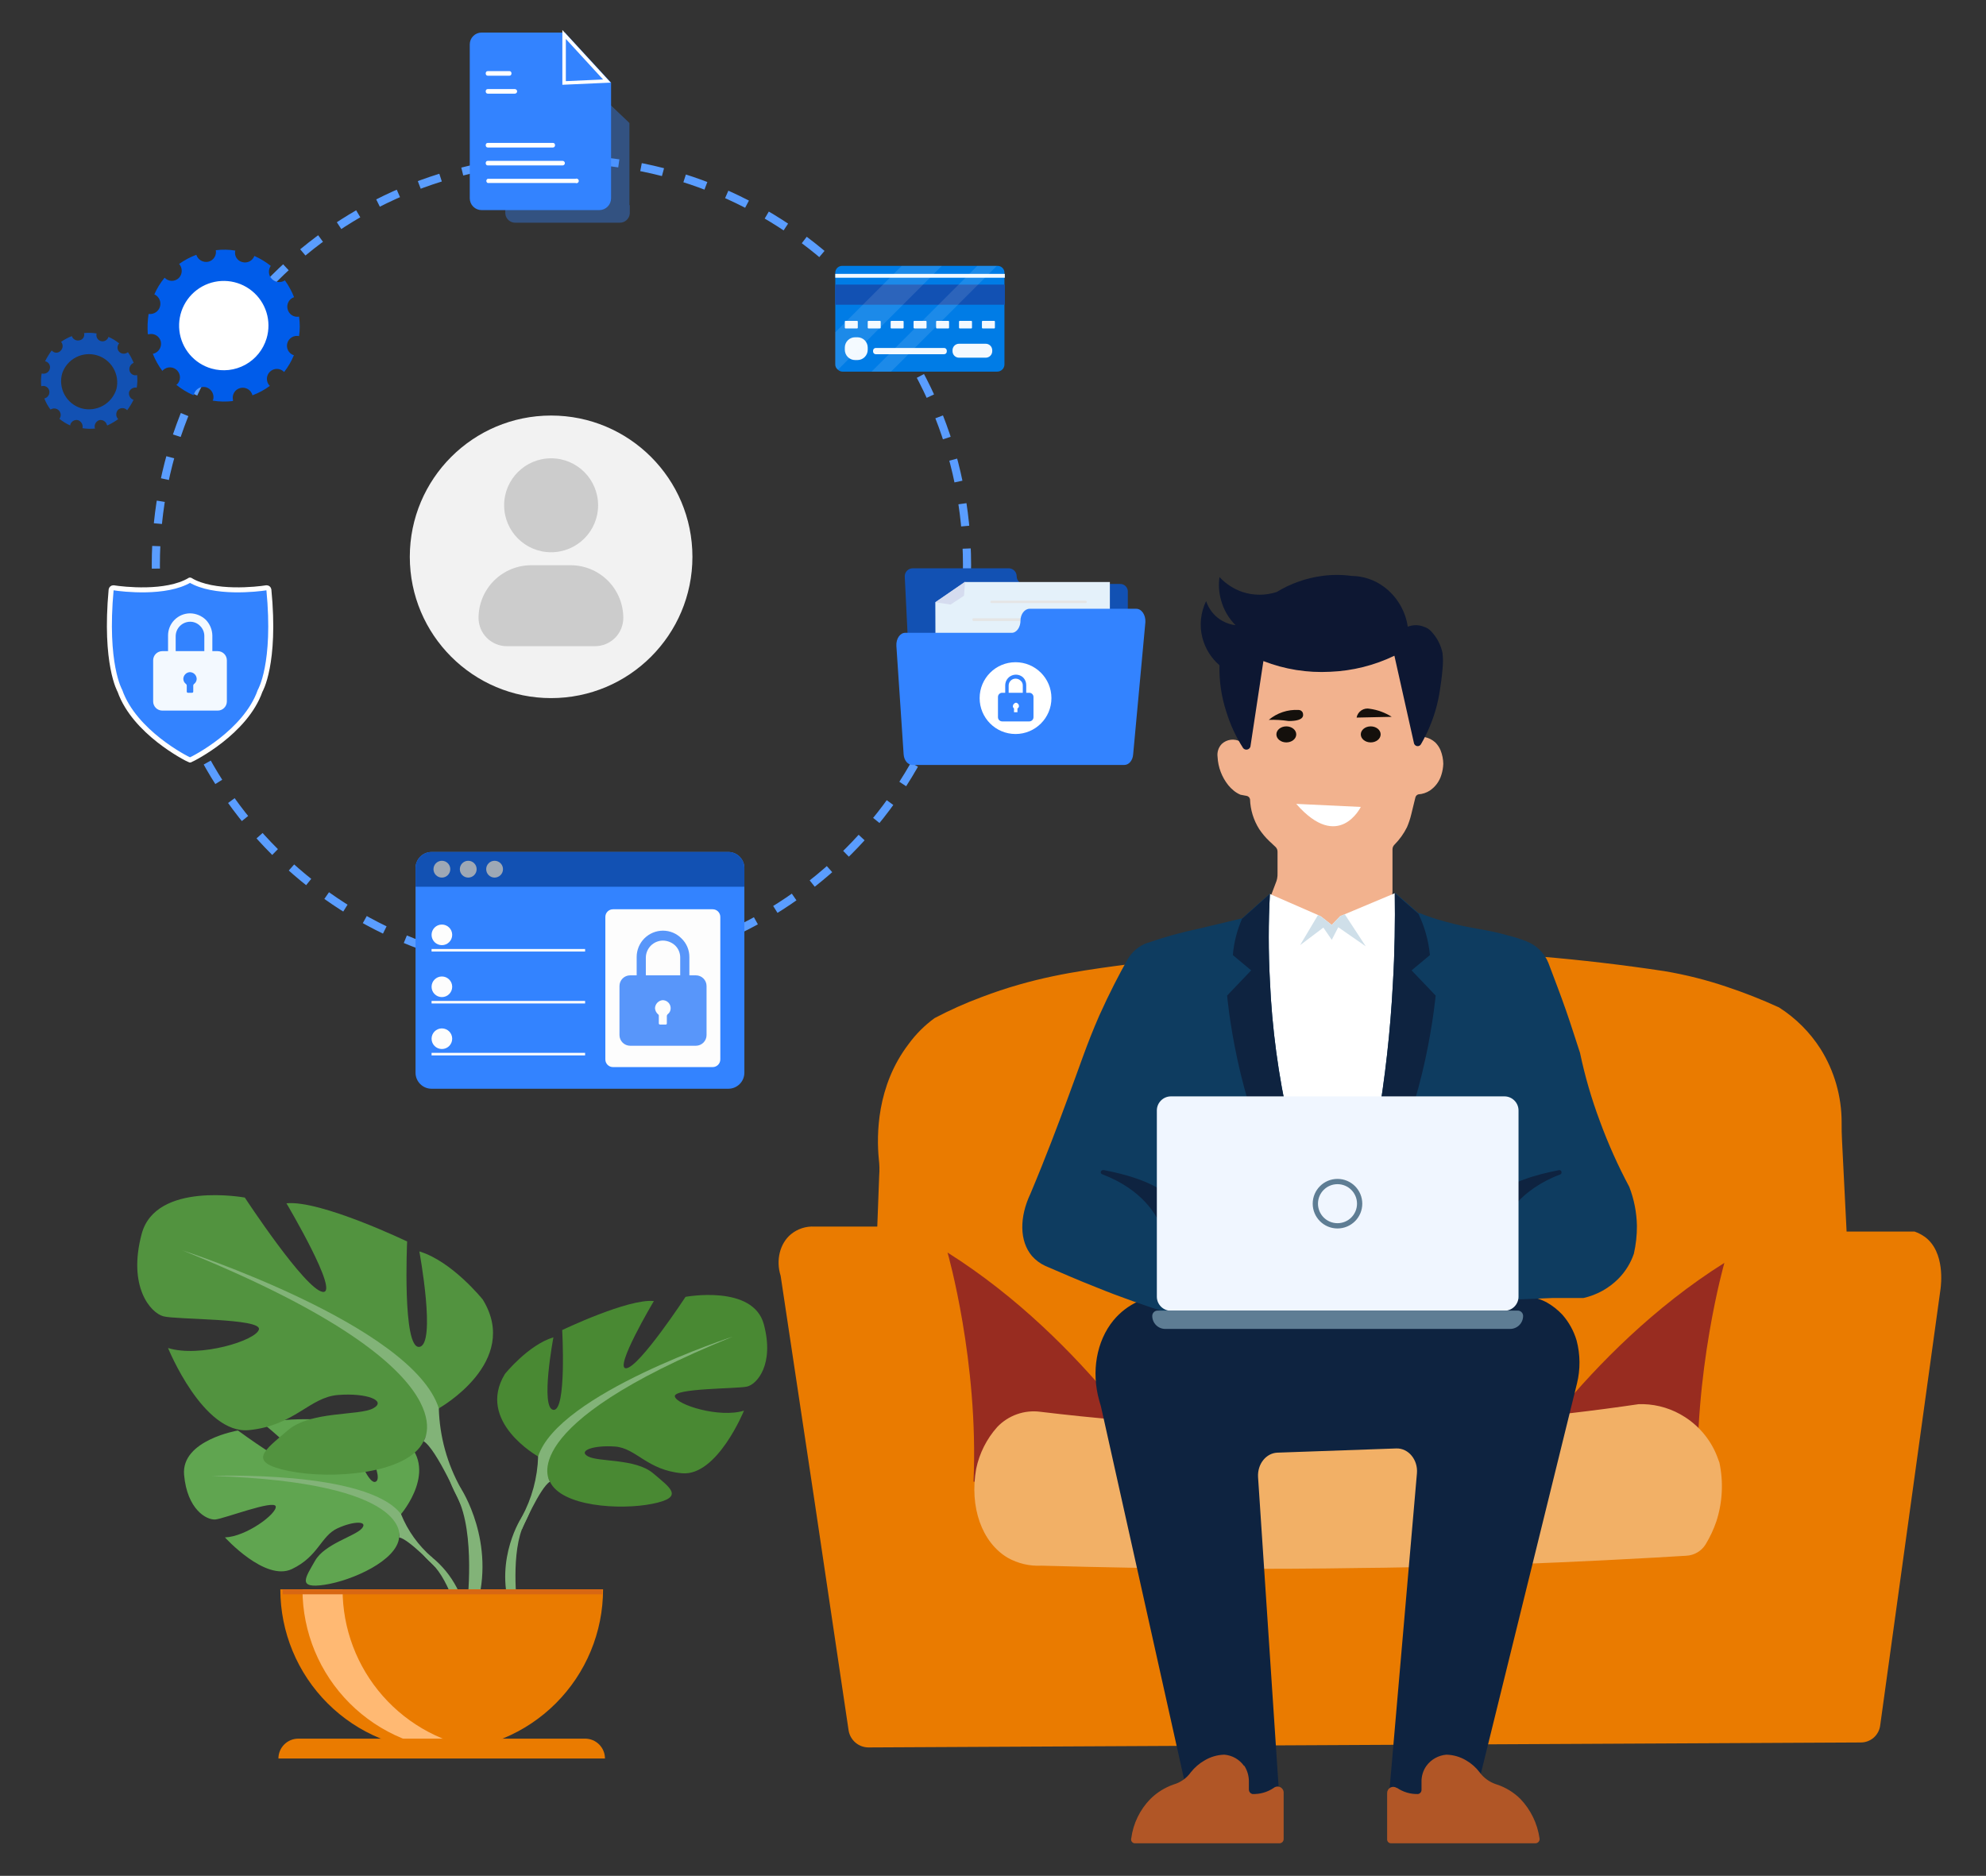 <svg width="416" height="393" viewBox="0 0 416 393" fill="none" xmlns="http://www.w3.org/2000/svg">
<rect x="0" y="0" width="416" height="393" fill="#333333" stroke="none"/>
<g clip-path="url(#clip0_40002032_42660)">
<path d="M84 317.22C84 317.22 92.24 307.62 84.48 301.54C84.48 301.54 78.88 298.1 74.24 298.42C74.24 298.42 80.8 309.3 78.72 310.42C76.64 311.54 72.32 297.7 72.32 297.7C72.32 297.7 59.52 296.5 55.36 298.42C55.36 298.42 66.32 307.46 64 307.94C61.68 308.42 49.84 299.7 49.84 299.7C49.84 299.7 37.92 301.7 38.56 308.98C39.2 316.26 43.28 318.5 45.12 318.34C46.96 318.18 57.52 314.1 57.76 315.62C58 317.14 51.6 321.94 47.12 322.1C47.12 322.1 55.52 331.38 61.12 328.74C66.72 326.1 67.2 321.78 70.72 320.18C74.24 318.58 77.2 318.66 75.76 320.26C74.32 321.86 68 323.46 66 326.98C64 330.5 62.16 332.9 68 332.02C73.84 331.14 83.2 326.9 83.6 322.1L84 317.22Z" fill="#60A550"/>
<path d="M44.4 309.22C44.4 309.22 76.88 307.94 84 317.22C85.409 320.707 87.63 323.806 90.48 326.26L91.2 328.34C91.2 328.34 85.6 322.42 83.6 322.1C83.6 322.1 86.72 310.58 44.4 309.22Z" fill="#82B378"/>
<path d="M90.48 326.259C92.636 328.008 94.409 330.182 95.689 332.646C96.969 335.109 97.728 337.81 97.92 340.579L96.64 340.739C96.64 340.739 94.4 331.219 90.4 327.539C86.4 323.859 90.48 326.259 90.48 326.259Z" fill="#82B378"/>
<path d="M112.72 305.14C112.72 305.14 99.68 297.86 105.76 287.86C105.76 287.86 110.64 281.78 115.92 280.18C115.92 280.18 113.12 295.06 115.92 295.38C118.72 295.7 117.76 278.66 117.76 278.66C117.76 278.66 131.6 272.02 136.96 272.58C136.96 272.58 128.4 286.98 131.2 286.66C134 286.34 143.6 271.7 143.6 271.7C143.6 271.7 157.76 269.06 160 277.46C162.24 285.86 158.56 290.02 156.48 290.5C154.4 290.98 140.96 290.82 141.36 292.58C141.76 294.34 150.72 297.14 155.84 295.54C155.84 295.54 150.24 309.3 142.88 308.66C135.52 308.02 133.28 303.38 128.8 303.06C124.32 302.74 120.96 303.94 123.2 305.14C125.44 306.34 133.12 305.54 136.8 308.66C140.48 311.78 143.44 313.7 136.64 315.06C129.84 316.42 117.6 315.62 115.2 310.42L112.72 305.14Z" fill="#498933"/>
<path d="M153.52 280.02C153.52 280.02 116.96 291.94 112.72 305.14C112.59 309.591 111.411 313.949 109.28 317.86V320.5C109.28 320.5 113.12 311.62 115.2 310.42C115.2 310.42 106.96 298.9 153.52 280.02Z" fill="#82B378"/>
<path d="M109.28 317.861C109.28 317.861 103.6 326.421 106.8 336.901L108.32 336.501C108.32 336.501 106.88 324.981 109.84 319.221C112.8 313.461 109.28 317.861 109.28 317.861Z" fill="#82B378"/>
<path d="M91.92 295.06C91.92 295.06 109.2 285.38 101.12 272.26C101.12 272.26 94.72 264.26 87.84 262.18C87.84 262.18 91.44 281.7 87.84 282.18C84.24 282.66 85.28 260.1 85.28 260.1C85.28 260.1 67.12 251.38 60 252.1C60 252.1 71.28 271.14 67.6 270.66C63.92 270.18 51.28 250.9 51.28 250.9C51.28 250.9 32.64 247.46 29.68 258.5C26.72 269.54 31.52 275.06 34.24 275.78C36.96 276.5 54.72 276.18 54.24 278.5C53.76 280.82 41.84 284.5 35.2 282.42C35.2 282.42 42.56 300.58 52.16 299.62C61.76 298.66 64.8 292.74 70.8 292.26C76.8 291.78 81.12 293.46 78.16 295.06C75.2 296.66 65.04 295.54 60.24 299.7C55.44 303.86 51.52 306.34 60.48 308.18C69.44 310.02 85.52 308.82 88.72 301.94L91.92 295.06Z" fill="#52933F"/>
<path d="M38.16 261.941C38.16 261.941 86.4 277.621 91.92 295.061C92.08 300.955 93.673 306.721 96.56 311.861V315.301C96.56 315.301 91.44 303.541 88.72 301.941C88.72 301.941 99.52 286.741 38.16 261.941Z" fill="#82B378"/>
<path d="M96.56 311.86C96.56 311.86 104 323.14 99.76 336.9L97.84 336.34C97.84 336.34 99.68 321.22 95.76 313.62C91.84 306.02 96.56 311.86 96.56 311.86Z" fill="#82B378"/>
<path d="M92.48 366.74C83.526 366.74 74.939 363.184 68.608 356.852C62.277 350.521 58.72 341.934 58.72 332.98H126.32C126.32 337.421 125.444 341.817 123.743 345.918C122.041 350.02 119.547 353.745 116.404 356.881C113.26 360.017 109.529 362.502 105.424 364.194C101.319 365.886 96.92 366.751 92.48 366.74Z" fill="#EA7B00"/>
<path d="M101.28 366.5C99.9 366.662 98.51 366.742 97.12 366.74C88.167 366.74 79.58 363.184 73.248 356.852C66.917 350.521 63.36 341.934 63.36 332.98H71.76C71.754 341.205 74.749 349.148 80.185 355.32C85.62 361.492 93.121 365.468 101.28 366.5Z" fill="#FFB973"/>
<path d="M58.32 368.42H126.72C126.72 367.316 126.282 366.258 125.501 365.478C124.721 364.698 123.663 364.26 122.56 364.26H62.48C61.377 364.26 60.318 364.698 59.538 365.478C58.758 366.258 58.32 367.316 58.32 368.42Z" fill="#EA7B00"/>
<path d="M59.2 334.02H126.16V332.988H59.2V334.02Z" fill="#D86713"/>
<path d="M259.84 155.38C259.22 155.036 258.506 154.897 257.802 154.984C257.098 155.07 256.439 155.377 255.92 155.86C255.578 156.218 255.32 156.648 255.168 157.119C255.016 157.59 254.972 158.09 255.04 158.58C255.148 160.74 255.932 162.81 257.28 164.5C257.612 164.912 257.988 165.288 258.4 165.62C258.833 165.985 259.318 166.281 259.84 166.5L261.12 166.74C261.3 166.771 261.466 166.857 261.595 166.986C261.724 167.115 261.809 167.28 261.84 167.46C261.915 169.674 262.578 171.828 263.76 173.7C264.382 174.632 265.106 175.491 265.92 176.26L267.2 177.46C267.336 177.596 267.442 177.758 267.511 177.937C267.58 178.117 267.611 178.309 267.6 178.5V182.98C267.629 183.695 267.492 184.407 267.2 185.06L265.44 189.7L274.88 209.78L289.44 193.54L291.44 188.02C291.605 187.614 291.686 187.179 291.68 186.74V177.94C291.681 177.58 291.825 177.235 292.08 176.98C293.153 175.904 294.044 174.661 294.72 173.3C295.085 172.446 295.379 171.563 295.6 170.66C295.92 169.46 296.16 168.26 296.48 167.06C296.519 166.906 296.599 166.764 296.711 166.652C296.824 166.539 296.965 166.459 297.12 166.42C297.976 166.366 298.803 166.09 299.52 165.62C300.673 164.835 301.52 163.677 301.92 162.34C302.159 161.589 302.293 160.808 302.32 160.02C302.305 159.061 302.115 158.112 301.76 157.22C301.504 156.59 301.123 156.019 300.64 155.54C300.008 154.972 299.234 154.585 298.4 154.42C298 152.18 297.68 149.94 297.28 147.7L295.6 135.94L289.44 134.82L276 135.38L262.64 135.94L259.84 138.74C260.08 140.82 260.32 143.06 260.4 145.46C260.479 148.777 260.291 152.094 259.84 155.38Z" fill="#F2B28E"/>
<path d="M261.92 156.421C261.876 156.574 261.79 156.713 261.673 156.821C261.557 156.93 261.412 157.005 261.256 157.037C261.1 157.07 260.938 157.06 260.787 157.008C260.636 156.956 260.502 156.864 260.4 156.741C258.886 154.38 257.702 151.823 256.88 149.141C255.844 145.995 255.357 142.693 255.44 139.381C253.671 137.849 252.414 135.81 251.84 133.541C251.207 130.992 251.491 128.302 252.64 125.941C253.045 127.127 253.731 128.198 254.64 129.061C255.79 130.123 257.246 130.795 258.8 130.981C257.34 129.519 256.292 127.698 255.76 125.701C255.319 124.141 255.21 122.506 255.44 120.901C256.763 122.316 258.41 123.387 260.24 124.021C262.578 124.79 265.102 124.79 267.44 124.021C270.344 122.25 273.587 121.105 276.96 120.661C279.004 120.379 281.076 120.379 283.12 120.661C285.54 120.684 287.891 121.467 289.84 122.901C291.194 123.899 292.336 125.155 293.201 126.597C294.066 128.038 294.637 129.637 294.88 131.301C295.959 130.874 297.161 130.874 298.24 131.301C298.899 131.498 299.485 131.888 299.92 132.421C301.05 133.659 301.824 135.179 302.16 136.821C302.282 137.938 302.282 139.065 302.16 140.181C302 142.101 301.76 143.621 301.6 144.661C301.198 147.361 300.445 149.997 299.36 152.501C298.865 153.652 298.304 154.774 297.68 155.861C297.607 156.019 297.484 156.149 297.331 156.231C297.177 156.313 297.001 156.342 296.829 156.315C296.658 156.288 296.499 156.205 296.379 156.08C296.258 155.955 296.181 155.794 296.16 155.621L292.08 137.381C287.877 139.41 283.303 140.553 278.64 140.741C273.867 141.001 269.094 140.238 264.64 138.501C263.76 144.501 262.8 150.421 261.92 156.421Z" fill="#0D1732"/>
<path d="M284.16 150.34C284.217 150.032 284.336 149.739 284.509 149.478C284.682 149.218 284.906 148.994 285.167 148.823C285.429 148.651 285.723 148.533 286.031 148.478C286.339 148.423 286.655 148.43 286.96 148.5C288.583 148.727 290.138 149.3 291.52 150.18L284.16 150.34Z" fill="#14100C"/>
<path d="M265.76 150.82C267.501 149.36 269.732 148.617 272 148.74C272.185 148.738 272.367 148.79 272.523 148.89C272.679 148.989 272.803 149.131 272.88 149.3C273.12 150.02 273.04 151.06 269.92 151.06C268.544 150.85 267.151 150.77 265.76 150.82Z" fill="#14100C"/>
<path d="M269.44 155.54C270.589 155.54 271.52 154.788 271.52 153.86C271.52 152.932 270.589 152.18 269.44 152.18C268.292 152.18 267.36 152.932 267.36 153.86C267.36 154.788 268.292 155.54 269.44 155.54Z" fill="#14100C"/>
<path d="M287.12 155.54C288.269 155.54 289.2 154.788 289.2 153.86C289.2 152.932 288.269 152.18 287.12 152.18C285.971 152.18 285.04 152.932 285.04 153.86C285.04 154.788 285.971 155.54 287.12 155.54Z" fill="#14100C"/>
<path d="M271.52 168.42L285.04 169.06C285.04 169.06 280.4 178.58 271.52 168.42Z" fill="white"/>
<path d="M184.16 246.341C184.253 245.168 184.226 243.988 184.08 242.821C183.6 237.861 183.6 227.541 190.32 218.741C191.841 216.657 193.676 214.822 195.76 213.301C198.943 211.625 202.229 210.156 205.6 208.901C216.32 204.821 225.2 203.541 233.92 202.341C240.262 201.485 246.644 200.951 253.04 200.741C267.373 199.411 281.767 198.85 296.16 199.061C313.731 199.363 331.263 200.833 348.64 203.461C353.067 204.203 357.428 205.3 361.68 206.741C365.409 207.981 369.068 209.423 372.64 211.061C376.149 213.296 379.125 216.272 381.36 219.781C384.238 224.387 385.763 229.709 385.76 235.141C385.76 236.421 385.76 237.621 385.84 238.901L386.8 258.021H401.04C401.807 258.295 402.534 258.672 403.2 259.141C407.52 262.341 406.56 269.301 406.48 270.021L393.84 361.461C393.722 362.458 393.24 363.376 392.488 364.04C391.735 364.704 390.764 365.068 389.76 365.061L181.92 366.101C180.923 366.096 179.96 365.741 179.2 365.098C178.439 364.454 177.929 363.563 177.76 362.581C173.067 330.794 168.32 299.034 163.52 267.301C162.48 264.021 163.36 260.501 165.68 258.581C167.072 257.44 168.844 256.868 170.64 256.981H183.76L184.16 246.341Z" fill="#EA7B00"/>
<path d="M198.48 262.42C198.48 262.42 205.04 285.3 203.92 310.42H245.44C245.44 310.42 227.92 280.98 198.48 262.42Z" fill="#982C20"/>
<path d="M361.2 264.58C361.2 264.58 354.64 287.54 355.68 312.66H314.24C314.24 312.66 331.68 283.14 361.2 264.58Z" fill="#982C20"/>
<path d="M204.48 307.7C205.16 304.459 206.677 301.452 208.88 298.98C210.028 297.771 211.445 296.851 213.016 296.294C214.587 295.738 216.268 295.562 217.92 295.78C240.638 298.524 263.524 299.62 286.4 299.06C305.442 298.593 324.437 296.964 343.28 294.18H344.24C347.342 294.268 350.359 295.209 352.96 296.9C356.213 298.993 358.665 302.121 359.92 305.78L360.16 306.42C361.028 310.512 360.807 314.76 359.52 318.74C358.949 320.416 358.198 322.025 357.28 323.54C356.849 324.243 356.251 324.83 355.54 325.248C354.828 325.667 354.025 325.904 353.2 325.94L346.4 326.34C318.08 327.94 295.76 328.42 285.28 328.5C265.92 328.82 243.36 328.74 218.16 328.02C215.675 328.151 213.205 327.568 211.04 326.34C205.68 323.14 203.04 315.78 204.48 307.7Z" fill="#F2B066"/>
<path d="M267.84 374.581L259.52 380.341L248.16 373.381L230.88 295.861C230.714 295.023 230.5 294.195 230.24 293.381C228.56 287.381 229.68 280.981 233.2 276.661C234.604 274.947 236.383 273.579 238.4 272.661C240.286 271.821 242.336 271.411 244.4 271.461H318.08C320.109 271.427 322.115 271.894 323.92 272.821C325.17 273.522 326.303 274.412 327.28 275.461C328.641 277.013 329.651 278.842 330.24 280.821C331.025 283.78 331.052 286.889 330.32 289.861C322.746 320.581 315.173 351.328 307.6 382.101L291.04 375.141L296.8 308.661C297.04 305.861 295.04 303.381 292.48 303.461L267.6 304.341C265.2 304.421 263.36 306.741 263.52 309.461L267.84 374.581Z" fill="#0E2340"/>
<path d="M261.6 373.381V374.981C261.611 375.185 261.686 375.381 261.816 375.539C261.945 375.697 262.122 375.81 262.32 375.861C263.912 375.925 265.482 375.476 266.8 374.581C266.996 374.422 267.235 374.325 267.486 374.301C267.738 374.277 267.991 374.329 268.213 374.448C268.435 374.568 268.617 374.751 268.736 374.974C268.855 375.197 268.905 375.45 268.88 375.701V385.301C268.881 385.521 268.799 385.734 268.651 385.897C268.503 386.06 268.299 386.161 268.08 386.181H237.68C237.558 386.175 237.439 386.14 237.333 386.081C237.226 386.021 237.135 385.938 237.065 385.838C236.996 385.737 236.95 385.622 236.932 385.502C236.914 385.381 236.923 385.258 236.96 385.141C237.367 382.034 238.77 379.143 240.96 376.901C242.339 375.535 244.006 374.496 245.84 373.861C247.294 373.438 248.563 372.536 249.44 371.301C250.231 370.297 251.209 369.454 252.32 368.821C253.556 368.081 254.96 367.668 256.4 367.621H256.48C257.287 367.69 258.07 367.932 258.775 368.333C259.479 368.734 260.088 369.282 260.56 369.941H260.64C261.297 370.966 261.632 372.164 261.6 373.381Z" fill="#B15626"/>
<path d="M297.76 373.381V374.981C297.764 375.189 297.693 375.392 297.561 375.553C297.43 375.714 297.245 375.823 297.04 375.861C295.475 375.914 293.933 375.465 292.64 374.581H292.56C292.363 374.447 292.133 374.37 291.895 374.36C291.657 374.349 291.421 374.405 291.213 374.522C291.005 374.638 290.834 374.81 290.719 375.018C290.603 375.227 290.548 375.463 290.56 375.701V385.301C290.549 385.413 290.561 385.525 290.596 385.632C290.632 385.738 290.689 385.836 290.764 385.919C290.84 386.002 290.932 386.068 291.034 386.114C291.137 386.159 291.248 386.182 291.36 386.181H321.68C321.804 386.172 321.924 386.137 322.033 386.078C322.142 386.019 322.237 385.938 322.313 385.84C322.388 385.742 322.442 385.629 322.471 385.508C322.5 385.388 322.503 385.263 322.48 385.141C322.036 382.045 320.638 379.165 318.48 376.901C317.088 375.514 315.389 374.472 313.52 373.861C312.077 373.416 310.814 372.519 309.92 371.301C309.16 370.297 308.208 369.454 307.12 368.821C305.884 368.081 304.48 367.668 303.04 367.621H302.96C302.141 367.689 301.347 367.931 300.629 368.331C299.912 368.731 299.288 369.28 298.8 369.941C298.085 370.942 297.719 372.151 297.76 373.381Z" fill="#B15626"/>
<path d="M305.12 240.901C305.12 240.901 289.92 253.221 288.48 253.621C287.04 254.021 259.28 253.701 258.24 249.621C257.2 245.541 253.2 217.061 253.2 217.061L258.48 198.021L266 187.301L276.08 191.701L276.72 192.021L278.96 193.781L280.72 191.941L281.68 191.541L292.16 187.141L300.64 201.141L305.12 240.901Z" fill="white"/>
<path d="M342.24 262.66C341.576 264.612 340.483 266.389 339.04 267.86C337.03 269.9 334.475 271.317 331.68 271.94H325.28L244.8 275.14C239.84 273.54 234.72 271.78 229.44 269.62C225.76 268.18 222.32 266.66 218.96 265.22C217.892 264.731 216.938 264.022 216.16 263.14C213.52 260.02 213.52 254.98 215.84 250.1C219.2 242.1 221.68 235.46 223.36 230.9C226.32 222.98 227.52 219.06 230.24 212.82C232.4 208.02 234.48 204.02 236.16 201.06C237.076 199.423 238.554 198.172 240.32 197.54H240.4C243.877 196.319 247.432 195.33 251.04 194.58L260.08 192.42H260.16L266 187.22C265.68 193.27 265.68 199.331 266 205.38C266.435 215.401 267.774 225.361 270 235.14L278.24 235.3H279.52L288.48 235.46C290.149 225.72 291.244 215.89 291.76 206.02C292.16 199.38 292.24 192.98 292.16 186.98L297.12 191.3H297.36C299.081 191.997 300.845 192.585 302.64 193.06C308.32 194.66 311.04 194.58 316 196.02C317.28 196.332 318.536 196.733 319.76 197.22C320.785 197.618 321.718 198.22 322.502 198.99C323.286 199.761 323.905 200.683 324.32 201.7C325.52 204.9 326.8 208.18 328 211.62C329.2 215.06 330 217.7 330.96 220.58C331.982 225.452 333.373 230.239 335.12 234.9C336.85 239.625 338.908 244.223 341.28 248.66C342.286 251.266 342.827 254.028 342.88 256.82C342.89 258.785 342.675 260.745 342.24 262.66Z" fill="#0E3C60"/>
<path d="M300.72 208.581C300.72 208.581 298.64 231.541 289.68 246.261C280.72 260.981 279.68 238.021 279.68 238.021L279.52 235.461L288.48 235.621C290.149 225.88 291.244 216.05 291.76 206.181C292.16 199.541 292.24 193.141 292.16 187.141L297.12 191.461C298.422 194.177 299.235 197.102 299.52 200.101L295.68 203.301L300.72 208.581Z" fill="#0E2340"/>
<path d="M270 235.221L278.24 235.381L278.08 238.021C278.08 238.021 277.12 261.061 268.08 246.261C259.04 231.461 257.04 208.581 257.04 208.581L262.08 203.301L258.24 200.101C258.462 197.48 259.111 194.913 260.16 192.501L266 187.301C265.68 193.35 265.68 199.412 266 205.461C266.435 215.481 267.774 225.441 270 235.221Z" fill="#0E2340"/>
<path d="M286.08 198.261L280.32 194.261L278.96 196.901L277.2 194.341L272.32 198.021L276.08 191.701L276.72 192.021L278.96 193.781L280.72 191.941L281.68 191.541L286.08 198.261Z" fill="#CFDFE9"/>
<path d="M242.88 256.261C242.24 254.821 239.52 249.301 230.88 246.021C230.32 245.781 230.56 245.061 231.2 245.141C235.92 246.021 241.68 247.701 244.72 250.501C249.52 254.981 244.96 256.261 243.44 256.581C243.325 256.592 243.209 256.567 243.109 256.51C243.009 256.452 242.929 256.366 242.88 256.261Z" fill="#0E2340"/>
<path d="M314.96 256.261C315.52 254.821 318.24 249.301 326.88 246.021C326.965 245.965 327.029 245.884 327.065 245.789C327.101 245.695 327.105 245.591 327.079 245.494C327.052 245.396 326.996 245.309 326.917 245.246C326.838 245.183 326.741 245.146 326.64 245.141C321.92 246.021 316.16 247.701 313.12 250.501C308.24 254.981 312.88 256.261 314.4 256.581C314.515 256.592 314.631 256.567 314.731 256.509C314.831 256.452 314.911 256.365 314.96 256.261Z" fill="#0E2340"/>
<path d="M315.12 229.699H245.28C243.645 229.699 242.32 231.024 242.32 232.659V271.659C242.32 273.294 243.645 274.619 245.28 274.619H315.12C316.755 274.619 318.08 273.294 318.08 271.659V232.659C318.08 231.024 316.755 229.699 315.12 229.699Z" fill="#F0F6FF"/>
<path d="M242.48 274.58H317.92C318.217 274.58 318.502 274.698 318.712 274.908C318.922 275.118 319.04 275.403 319.04 275.7C319.04 276.421 318.754 277.113 318.244 277.623C317.734 278.134 317.042 278.42 316.32 278.42H244.08C243.359 278.42 242.667 278.134 242.157 277.623C241.647 277.113 241.36 276.421 241.36 275.7C241.36 275.403 241.478 275.118 241.688 274.908C241.898 274.698 242.183 274.58 242.48 274.58Z" fill="#5E7D94"/>
<path d="M280.16 256.821C282.723 256.821 284.8 254.744 284.8 252.181C284.8 249.618 282.723 247.541 280.16 247.541C277.597 247.541 275.52 249.618 275.52 252.181C275.52 254.744 277.597 256.821 280.16 256.821Z" stroke="#5E7D94" stroke-width="1.104" stroke-miterlimit="10"/>
<path d="M117.6 203.299C164.522 203.299 202.56 165.261 202.56 118.339C202.56 71.417 164.522 33.379 117.6 33.379C70.678 33.379 32.64 71.417 32.64 118.339C32.64 165.261 70.678 203.299 117.6 203.299Z" stroke="#5A9DFF" stroke-width="1.704" stroke-miterlimit="10" stroke-dasharray="4.72 4.72"/>
<path d="M152.56 178.5H90.4C88.544 178.5 87.04 180.004 87.04 181.86V224.74C87.04 226.596 88.544 228.1 90.4 228.1H152.56C154.416 228.1 155.92 226.596 155.92 224.74V181.86C155.92 180.004 154.416 178.5 152.56 178.5Z" fill="#3383FF"/>
<path d="M155.92 181.86V185.78H87.04V181.86C87.04 180.969 87.394 180.114 88.024 179.484C88.654 178.854 89.509 178.5 90.4 178.5H152.56C153.451 178.5 154.306 178.854 154.936 179.484C155.566 180.114 155.92 180.969 155.92 181.86Z" fill="#1251B3"/>
<path d="M92.56 183.86C93.532 183.86 94.32 183.072 94.32 182.1C94.32 181.128 93.532 180.34 92.56 180.34C91.588 180.34 90.8 181.128 90.8 182.1C90.8 183.072 91.588 183.86 92.56 183.86Z" fill="#9EA8B5"/>
<path d="M98.08 183.86C99.052 183.86 99.84 183.072 99.84 182.1C99.84 181.128 99.052 180.34 98.08 180.34C97.108 180.34 96.32 181.128 96.32 182.1C96.32 183.072 97.108 183.86 98.08 183.86Z" fill="#9EA8B5"/>
<path d="M103.6 183.86C104.572 183.86 105.36 183.072 105.36 182.1C105.36 181.128 104.572 180.34 103.6 180.34C102.628 180.34 101.84 181.128 101.84 182.1C101.84 183.072 102.628 183.86 103.6 183.86Z" fill="#9EA8B5"/>
<path d="M149.28 190.5H128.4C127.517 190.5 126.8 191.216 126.8 192.1V221.964C126.8 222.848 127.517 223.564 128.4 223.564H149.28C150.164 223.564 150.88 222.848 150.88 221.964V192.1C150.88 191.216 150.164 190.5 149.28 190.5Z" fill="#FDFDFD"/>
<path d="M92.56 198.019C93.753 198.019 94.72 197.052 94.72 195.859C94.72 194.666 93.753 193.699 92.56 193.699C91.367 193.699 90.4 194.666 90.4 195.859C90.4 197.052 91.367 198.019 92.56 198.019Z" fill="#FDFDFD"/>
<path d="M122.56 198.82H90.4V199.356H122.56V198.82Z" fill="#FDFDFD"/>
<path d="M92.56 208.9C93.753 208.9 94.72 207.933 94.72 206.74C94.72 205.547 93.753 204.58 92.56 204.58C91.367 204.58 90.4 205.547 90.4 206.74C90.4 207.933 91.367 208.9 92.56 208.9Z" fill="#FDFDFD"/>
<path d="M122.56 209.699H90.4V210.235H122.56V209.699Z" fill="#FDFDFD"/>
<path d="M92.56 219.779C93.753 219.779 94.72 218.812 94.72 217.619C94.72 216.426 93.753 215.459 92.56 215.459C91.367 215.459 90.4 216.426 90.4 217.619C90.4 218.812 91.367 219.779 92.56 219.779Z" fill="#FDFDFD"/>
<path d="M122.56 220.58H90.4V221.116H122.56V220.58Z" fill="#FDFDFD"/>
<path d="M142.72 196.58C141.703 195.559 140.322 194.984 138.88 194.98C138.155 194.98 137.438 195.123 136.768 195.401C136.098 195.678 135.49 196.085 134.977 196.597C134.465 197.11 134.058 197.718 133.781 198.388C133.503 199.058 133.36 199.776 133.36 200.5V207.54C133.36 209.004 133.942 210.409 134.977 211.444C136.012 212.479 137.416 213.06 138.88 213.06C140.344 213.06 141.748 212.479 142.784 211.444C143.819 210.409 144.4 209.004 144.4 207.54V200.5C144.403 199.767 144.256 199.04 143.967 198.366C143.678 197.692 143.254 197.084 142.72 196.58ZM142.48 206.34C142.48 207.295 142.101 208.211 141.426 208.886C140.751 209.561 139.835 209.94 138.88 209.94C137.926 209.94 137.01 209.561 136.335 208.886C135.66 208.211 135.28 207.295 135.28 206.34V200.66C135.28 199.706 135.66 198.79 136.335 198.115C137.01 197.44 137.926 197.06 138.88 197.06C139.833 197.077 140.746 197.448 141.44 198.1C141.777 198.435 142.043 198.834 142.222 199.274C142.401 199.714 142.489 200.186 142.48 200.66V206.34Z" fill="#5896FA"/>
<path d="M145.76 204.34H132C130.763 204.34 129.76 205.343 129.76 206.58V216.852C129.76 218.089 130.763 219.092 132 219.092H145.76C146.997 219.092 148 218.089 148 216.852V206.58C148 205.343 146.997 204.34 145.76 204.34Z" fill="#5896FA"/>
<path d="M140.48 211.221C140.487 211.471 140.432 211.718 140.32 211.941C140.209 212.164 140.044 212.357 139.84 212.501C139.758 212.59 139.702 212.701 139.68 212.821V214.421C139.68 214.485 139.655 214.546 139.61 214.591C139.565 214.636 139.504 214.661 139.44 214.661H138.32C138.16 214.661 138 214.581 138 214.421V212.821C138.008 212.758 137.998 212.694 137.969 212.637C137.941 212.58 137.896 212.532 137.84 212.501C137.653 212.341 137.501 212.146 137.391 211.926C137.281 211.706 137.216 211.466 137.2 211.221C137.218 210.795 137.39 210.389 137.684 210.08C137.979 209.771 138.375 209.579 138.8 209.541C139.246 209.541 139.673 209.718 139.988 210.033C140.303 210.348 140.48 210.775 140.48 211.221Z" fill="#FDFDFD"/>
<path d="M189.52 120.899L190.4 138.819C190.48 139.699 192.56 140.259 193.44 140.259H233.2C234.08 140.259 236.16 139.619 236.24 138.819V124.099C236.264 123.869 236.237 123.636 236.162 123.417C236.087 123.199 235.966 122.999 235.806 122.831C235.646 122.664 235.452 122.533 235.237 122.448C235.022 122.363 234.791 122.326 234.56 122.339H214.64C214.424 122.349 214.207 122.316 214.003 122.241C213.8 122.165 213.614 122.049 213.457 121.899C213.3 121.75 213.175 121.569 213.089 121.37C213.004 121.17 212.96 120.956 212.96 120.739C212.96 120.293 212.783 119.866 212.468 119.551C212.153 119.236 211.726 119.059 211.28 119.059H191.2C190.966 119.058 190.733 119.106 190.518 119.2C190.303 119.294 190.11 119.432 189.952 119.606C189.794 119.779 189.674 119.984 189.599 120.206C189.525 120.429 189.498 120.665 189.52 120.899Z" fill="#1251B3"/>
<path d="M232.48 121.941V151.861H196L195.92 126.181L202.16 121.941H232.48Z" fill="#E4F1FA"/>
<path d="M201.92 124.819L199.12 126.659L195.92 126.179L202.16 121.859L201.92 124.819Z" fill="#D5DCEF"/>
<path d="M214.24 129.54H203.92C203.6 129.54 203.6 130.1 203.92 130.1H214.24C214.289 130.127 214.344 130.141 214.399 130.14C214.455 130.139 214.51 130.124 214.558 130.096C214.606 130.067 214.645 130.027 214.673 129.979C214.701 129.93 214.715 129.876 214.715 129.82C214.715 129.764 214.701 129.71 214.673 129.661C214.645 129.613 214.606 129.573 214.558 129.544C214.51 129.516 214.455 129.501 214.399 129.5C214.344 129.499 214.289 129.513 214.24 129.54Z" fill="#E5E5E5"/>
<path d="M239.92 130.341L237.36 158.021C237.28 159.301 236.48 160.261 235.52 160.261H191.12C190.16 160.261 189.36 159.301 189.28 158.021L187.76 135.301C187.68 133.781 188.56 132.581 189.6 132.581H211.92C212.96 132.581 213.76 131.381 213.76 130.021C213.76 128.661 214.64 127.541 215.68 127.541H238C239.12 127.541 240 128.821 239.92 130.341Z" fill="#3383FF"/>
<path d="M212.72 153.78C216.873 153.78 220.24 150.413 220.24 146.26C220.24 142.107 216.873 138.74 212.72 138.74C208.567 138.74 205.2 142.107 205.2 146.26C205.2 150.413 208.567 153.78 212.72 153.78Z" fill="white"/>
<path d="M227.36 125.859H207.68C207.616 125.859 207.555 125.885 207.51 125.93C207.465 125.975 207.44 126.036 207.44 126.099C207.44 126.163 207.465 126.224 207.51 126.269C207.555 126.314 207.616 126.339 207.68 126.339H227.36C227.76 126.339 227.76 125.859 227.36 125.859Z" fill="#E5E5E5"/>
<path d="M214.32 141.941C214.003 141.648 213.608 141.453 213.183 141.379C212.757 141.305 212.32 141.356 211.922 141.525C211.525 141.694 211.185 141.974 210.944 142.332C210.702 142.689 210.569 143.109 210.56 143.541V146.421C210.498 146.745 210.508 147.078 210.59 147.398C210.672 147.718 210.823 148.015 211.034 148.269C211.244 148.524 211.507 148.728 211.806 148.869C212.104 149.009 212.43 149.082 212.76 149.082C213.09 149.082 213.416 149.009 213.714 148.869C214.013 148.728 214.276 148.524 214.487 148.269C214.697 148.015 214.848 147.718 214.93 147.398C215.012 147.078 215.022 146.745 214.96 146.421V143.541C214.964 143.245 214.91 142.951 214.8 142.677C214.69 142.402 214.527 142.152 214.32 141.941ZM214.24 145.941C214.219 146.33 214.05 146.696 213.767 146.964C213.485 147.232 213.11 147.381 212.72 147.381C212.338 147.381 211.972 147.229 211.702 146.959C211.432 146.689 211.28 146.323 211.28 145.941V143.621C211.28 143.239 211.432 142.873 211.702 142.603C211.972 142.332 212.338 142.181 212.72 142.181C213.105 142.178 213.476 142.321 213.76 142.581C213.915 142.705 214.04 142.864 214.123 143.044C214.206 143.225 214.246 143.422 214.24 143.621V145.941Z" fill="#3383FF"/>
<path d="M215.6 145.141H209.92C209.434 145.141 209.04 145.535 209.04 146.021V150.261C209.04 150.747 209.434 151.141 209.92 151.141H215.6C216.086 151.141 216.48 150.747 216.48 150.261V146.021C216.48 145.535 216.086 145.141 215.6 145.141Z" fill="#3383FF"/>
<path d="M213.44 147.941C213.435 148.042 213.403 148.141 213.347 148.225C213.29 148.31 213.212 148.377 213.12 148.421V149.221H212.4V148.421C212.323 148.367 212.261 148.295 212.219 148.211C212.177 148.127 212.157 148.034 212.16 147.941C212.174 147.767 212.244 147.603 212.359 147.474C212.475 147.344 212.63 147.255 212.8 147.221C212.977 147.24 213.14 147.325 213.258 147.458C213.376 147.591 213.441 147.763 213.44 147.941Z" fill="white"/>
<g opacity="0.38">
<path d="M131.92 42.979V44.739C131.879 45.277 131.631 45.777 131.228 46.136C130.825 46.494 130.299 46.681 129.76 46.659H108C107.461 46.681 106.935 46.494 106.532 46.136C106.129 45.777 105.881 45.277 105.84 44.739V19.699C105.881 19.162 106.129 18.661 106.532 18.303C106.935 17.945 107.461 17.757 108 17.779H123.44L131.84 25.779V42.979H131.92Z" fill="#3383FF"/>
<path d="M131.6 25.779H123.44V17.779L131.68 25.699C131.68 25.721 131.672 25.741 131.657 25.756C131.642 25.771 131.621 25.779 131.6 25.779Z" fill="#3383FF"/>
</g>
<path d="M128 39.22V41.54C128 42.198 127.739 42.829 127.274 43.294C126.808 43.759 126.178 44.02 125.52 44.02H100.88C100.222 44.02 99.591 43.759 99.126 43.294C98.661 42.829 98.4 42.198 98.4 41.54V9.3C98.4 8.643 98.661 8.012 99.126 7.547C99.591 7.082 100.222 6.82 100.88 6.82H118.32L127.84 17.14L128 17.3V40.02" fill="#3383FF"/>
<path d="M127.12 16.981L118.16 17.381V7.221L127.12 16.981Z" stroke="white" stroke-width="0.728" stroke-miterlimit="10"/>
<path d="M102.16 15.86H106.72C107.28 15.86 107.28 14.9 106.72 14.9H102.16C101.6 14.9 101.6 15.86 102.16 15.86Z" fill="white"/>
<path d="M102.16 19.62H107.84C107.967 19.62 108.089 19.57 108.179 19.48C108.269 19.39 108.32 19.267 108.32 19.14C108.32 19.013 108.269 18.891 108.179 18.801C108.089 18.711 107.967 18.66 107.84 18.66H102.16C101.6 18.66 101.6 19.62 102.16 19.62Z" fill="white"/>
<path d="M102.16 30.901H115.84C116.4 30.901 116.4 29.941 115.84 29.941H102.16C101.6 29.941 101.6 30.901 102.16 30.901Z" fill="white"/>
<path d="M102.16 34.659H117.84C117.967 34.659 118.089 34.609 118.179 34.519C118.269 34.429 118.32 34.306 118.32 34.179C118.32 34.052 118.269 33.93 118.179 33.84C118.089 33.75 117.967 33.699 117.84 33.699H102.16C101.6 33.699 101.6 34.659 102.16 34.659Z" fill="white"/>
<path d="M102.16 38.34H120.56C120.633 38.372 120.713 38.385 120.793 38.378C120.872 38.371 120.948 38.345 121.015 38.301C121.082 38.258 121.136 38.198 121.174 38.128C121.212 38.058 121.232 37.98 121.232 37.9C121.232 37.82 121.212 37.742 121.174 37.672C121.136 37.602 121.082 37.542 121.015 37.498C120.948 37.455 120.872 37.428 120.793 37.422C120.713 37.415 120.633 37.428 120.56 37.46H102.16C102.075 37.497 102.002 37.559 101.951 37.637C101.899 37.715 101.872 37.806 101.872 37.9C101.872 37.993 101.899 38.085 101.951 38.163C102.002 38.241 102.075 38.303 102.16 38.34Z" fill="white"/>
<path d="M210.4 57.22V76.26C210.411 76.466 210.38 76.672 210.308 76.866C210.237 77.06 210.126 77.237 209.984 77.386C209.842 77.536 209.671 77.655 209.481 77.737C209.291 77.818 209.087 77.86 208.88 77.86H176.48C176.12 77.859 175.774 77.715 175.52 77.46C175.332 77.324 175.182 77.142 175.084 76.932C174.986 76.722 174.943 76.491 174.96 76.26V57.22C174.948 57.017 174.98 56.814 175.052 56.624C175.124 56.435 175.236 56.263 175.379 56.119C175.523 55.975 175.695 55.864 175.885 55.792C176.075 55.719 176.277 55.688 176.48 55.7H208.88C209.083 55.688 209.286 55.719 209.475 55.792C209.665 55.864 209.837 55.975 209.981 56.119C210.124 56.263 210.236 56.435 210.308 56.624C210.38 56.814 210.412 57.017 210.4 57.22Z" fill="#007CE6"/>
<path d="M210.48 59.621H174.96V63.845H210.48V59.621Z" fill="#1251B3"/>
<path d="M206.48 72.019H200.88C200.129 72.019 199.52 72.628 199.52 73.379V73.579C199.52 74.331 200.129 74.939 200.88 74.939H206.48C207.231 74.939 207.84 74.331 207.84 73.579V73.379C207.84 72.628 207.231 72.019 206.48 72.019Z" fill="#F3F9FF"/>
<path d="M179.52 67.221H177.12C177.032 67.221 176.96 67.292 176.96 67.381V68.653C176.96 68.741 177.032 68.813 177.12 68.813H179.52C179.609 68.813 179.68 68.741 179.68 68.653V67.381C179.68 67.292 179.609 67.221 179.52 67.221Z" fill="#F3F9FF"/>
<path d="M184.32 67.221H181.92C181.832 67.221 181.76 67.292 181.76 67.381V68.653C181.76 68.741 181.832 68.813 181.92 68.813H184.32C184.409 68.813 184.48 68.741 184.48 68.653V67.381C184.48 67.292 184.409 67.221 184.32 67.221Z" fill="#F3F9FF"/>
<path d="M189.12 67.221H186.72C186.632 67.221 186.56 67.292 186.56 67.381V68.653C186.56 68.741 186.632 68.813 186.72 68.813H189.12C189.208 68.813 189.28 68.741 189.28 68.653V67.381C189.28 67.292 189.208 67.221 189.12 67.221Z" fill="#F3F9FF"/>
<path d="M193.92 67.221H191.52C191.432 67.221 191.36 67.292 191.36 67.381V68.653C191.36 68.741 191.432 68.813 191.52 68.813H193.92C194.009 68.813 194.08 68.741 194.08 68.653V67.381C194.08 67.292 194.009 67.221 193.92 67.221Z" fill="#F3F9FF"/>
<path d="M198.64 67.221H196.24C196.152 67.221 196.08 67.292 196.08 67.381V68.653C196.08 68.741 196.152 68.813 196.24 68.813H198.64C198.728 68.813 198.8 68.741 198.8 68.653V67.381C198.8 67.292 198.728 67.221 198.64 67.221Z" fill="#F3F9FF"/>
<path d="M203.44 67.221H201.04C200.952 67.221 200.88 67.292 200.88 67.381V68.653C200.88 68.741 200.952 68.813 201.04 68.813H203.44C203.529 68.813 203.6 68.741 203.6 68.653V67.381C203.6 67.292 203.529 67.221 203.44 67.221Z" fill="#F3F9FF"/>
<path d="M208.24 67.221H205.84C205.752 67.221 205.68 67.292 205.68 67.381V68.653C205.68 68.741 205.752 68.813 205.84 68.813H208.24C208.329 68.813 208.4 68.741 208.4 68.653V67.381C208.4 67.292 208.329 67.221 208.24 67.221Z" fill="#F3F9FF"/>
<path d="M210.48 57.379H174.96V58.187H210.48V57.379Z" fill="#F3F9FF"/>
<path d="M179.6 70.66H179.12C177.928 70.66 176.96 71.627 176.96 72.82V73.276C176.96 74.469 177.928 75.436 179.12 75.436H179.6C180.793 75.436 181.76 74.469 181.76 73.276V72.82C181.76 71.627 180.793 70.66 179.6 70.66Z" fill="#F3F9FF"/>
<path d="M197.76 72.9H183.44C183.131 72.9 182.88 73.151 182.88 73.46V73.652C182.88 73.962 183.131 74.212 183.44 74.212H197.76C198.07 74.212 198.32 73.962 198.32 73.652V73.46C198.32 73.151 198.07 72.9 197.76 72.9Z" fill="#F3F9FF"/>
<path opacity="0.11" d="M197.28 55.699L175.52 77.459C175.332 77.323 175.182 77.142 175.084 76.932C174.986 76.722 174.943 76.49 174.96 76.259V69.619L188.88 55.699H197.28Z" fill="white"/>
<path opacity="0.11" d="M208.8 55.699L186.64 77.859H182.56L204.72 55.699H208.8Z" fill="white"/>
<path d="M46.88 79.94C53.287 79.94 58.48 74.747 58.48 68.34C58.48 61.934 53.287 56.74 46.88 56.74C40.474 56.74 35.28 61.934 35.28 68.34C35.28 74.747 40.474 79.94 46.88 79.94Z" fill="white"/>
<path d="M61.52 74.42C61.016 74.249 60.597 73.891 60.349 73.42C60.101 72.95 60.043 72.402 60.186 71.889C60.33 71.377 60.664 70.939 61.12 70.666C61.577 70.392 62.121 70.304 62.64 70.42C62.841 69.067 62.841 67.692 62.64 66.34C62.111 66.435 61.565 66.322 61.118 66.023C60.67 65.725 60.356 65.265 60.24 64.74C60.112 64.231 60.182 63.693 60.434 63.233C60.686 62.773 61.103 62.425 61.6 62.26C61.102 61.014 60.458 59.833 59.68 58.74C59.261 59.016 58.758 59.138 58.258 59.084C57.759 59.03 57.294 58.803 56.944 58.443C56.593 58.083 56.379 57.612 56.338 57.112C56.297 56.611 56.432 56.111 56.72 55.7C55.663 54.868 54.508 54.169 53.28 53.62C53.098 54.12 52.732 54.532 52.255 54.77C51.779 55.008 51.23 55.054 50.72 54.9C50.214 54.767 49.78 54.442 49.51 53.993C49.241 53.545 49.159 53.008 49.28 52.5C47.931 52.273 46.557 52.246 45.2 52.42C45.298 52.938 45.196 53.474 44.914 53.919C44.632 54.365 44.191 54.687 43.68 54.82C43.151 54.947 42.593 54.869 42.118 54.602C41.643 54.335 41.287 53.898 41.12 53.38C39.841 53.859 38.631 54.505 37.52 55.3C37.886 55.71 38.082 56.245 38.067 56.795C38.052 57.346 37.828 57.869 37.44 58.26C37.242 58.45 37.007 58.6 36.75 58.699C36.493 58.799 36.219 58.846 35.944 58.839C35.668 58.831 35.397 58.769 35.146 58.656C34.895 58.543 34.668 58.381 34.48 58.18C33.594 59.242 32.866 60.428 32.32 61.7H32.4C32.854 61.926 33.214 62.305 33.416 62.77C33.619 63.234 33.651 63.756 33.508 64.242C33.365 64.728 33.056 65.149 32.634 65.43C32.212 65.711 31.704 65.835 31.2 65.78H31.12C30.908 67.183 30.855 68.605 30.96 70.02H31.2C31.73 69.899 32.286 69.99 32.75 70.274C33.214 70.558 33.547 71.012 33.68 71.54C33.804 72.08 33.715 72.647 33.432 73.123C33.149 73.6 32.694 73.949 32.16 74.1H32C32.502 75.384 33.175 76.595 34 77.7L34.16 77.54C34.36 77.35 34.595 77.203 34.852 77.104C35.108 77.006 35.382 76.959 35.657 76.967C35.932 76.974 36.202 77.035 36.453 77.148C36.705 77.26 36.931 77.42 37.12 77.62C37.309 77.819 37.457 78.054 37.556 78.311C37.654 78.568 37.701 78.841 37.693 79.116C37.686 79.391 37.624 79.662 37.512 79.913C37.4 80.164 37.24 80.391 37.04 80.58H36.88C37.997 81.493 39.236 82.247 40.56 82.82C40.556 82.776 40.562 82.733 40.575 82.691C40.589 82.65 40.611 82.612 40.64 82.58C40.789 82.05 41.143 81.6 41.623 81.331C42.102 81.061 42.67 80.992 43.2 81.14C43.736 81.306 44.186 81.675 44.455 82.168C44.724 82.661 44.79 83.239 44.64 83.78C44.56 83.78 44.56 83.86 44.56 83.94C45.963 84.165 47.39 84.192 48.8 84.02V83.78C48.679 83.25 48.77 82.693 49.055 82.23C49.339 81.766 49.793 81.432 50.32 81.3C50.588 81.228 50.868 81.21 51.143 81.248C51.417 81.286 51.682 81.379 51.92 81.52C52.159 81.662 52.367 81.85 52.532 82.073C52.696 82.296 52.815 82.55 52.88 82.82C54.195 82.33 55.434 81.656 56.56 80.82H56.48C56.098 80.416 55.892 79.878 55.907 79.323C55.922 78.768 56.157 78.242 56.56 77.86C56.963 77.478 57.502 77.272 58.057 77.287C58.612 77.302 59.138 77.537 59.52 77.94C60.37 76.837 61.07 75.627 61.6 74.34L61.52 74.42ZM44.32 77.22C42.533 76.713 40.938 75.686 39.736 74.27C38.535 72.854 37.782 71.113 37.573 69.268C37.364 67.422 37.709 65.557 38.563 63.908C39.418 62.259 40.743 60.902 42.371 60.008C44 59.115 45.857 58.727 47.706 58.892C49.556 59.057 51.315 59.769 52.759 60.937C54.203 62.104 55.267 63.675 55.816 65.449C56.364 67.223 56.373 69.121 55.84 70.9C55.135 73.255 53.531 75.238 51.376 76.421C49.22 77.603 46.686 77.89 44.32 77.22Z" fill="#005CEA"/>
<path d="M28 83.781C27.66 83.67 27.373 83.437 27.196 83.126C27.018 82.816 26.963 82.45 27.04 82.101C27.164 81.792 27.391 81.535 27.683 81.375C27.974 81.214 28.313 81.16 28.64 81.221C28.786 80.348 28.813 79.46 28.72 78.581C28.552 78.628 28.376 78.641 28.202 78.618C28.029 78.595 27.862 78.537 27.712 78.447C27.562 78.357 27.433 78.237 27.331 78.095C27.229 77.953 27.157 77.792 27.12 77.621C27.059 77.293 27.114 76.955 27.274 76.663C27.434 76.372 27.691 76.145 28 76.021C27.68 75.234 27.278 74.483 26.8 73.781C26.539 74.001 26.205 74.114 25.864 74.1C25.524 74.085 25.201 73.942 24.96 73.701C24.735 73.463 24.61 73.148 24.61 72.821C24.61 72.493 24.735 72.178 24.96 71.941C24.281 71.385 23.527 70.927 22.72 70.581C22.625 70.91 22.402 71.187 22.102 71.352C21.802 71.517 21.449 71.556 21.12 71.461C20.791 71.365 20.514 71.143 20.349 70.843C20.184 70.543 20.145 70.19 20.24 69.861C19.368 69.715 18.48 69.688 17.6 69.781C17.648 69.944 17.66 70.115 17.636 70.284C17.613 70.452 17.553 70.613 17.463 70.757C17.372 70.901 17.252 71.023 17.11 71.117C16.968 71.211 16.808 71.273 16.64 71.301C16.312 71.379 15.966 71.332 15.671 71.169C15.375 71.007 15.15 70.74 15.04 70.421C14.245 70.724 13.493 71.127 12.8 71.621C13.02 71.882 13.134 72.216 13.119 72.556C13.104 72.897 12.962 73.22 12.72 73.461C12.607 73.595 12.467 73.703 12.308 73.778C12.149 73.852 11.976 73.89 11.8 73.89C11.625 73.89 11.451 73.852 11.293 73.778C11.133 73.703 10.993 73.595 10.88 73.461H10.8C10.283 74.167 9.828 74.916 9.44 75.701H9.52C9.693 75.746 9.855 75.826 9.995 75.937C10.134 76.048 10.249 76.188 10.332 76.346C10.415 76.504 10.464 76.678 10.476 76.856C10.488 77.034 10.462 77.213 10.4 77.381C10.29 77.7 10.066 77.967 9.77 78.129C9.474 78.292 9.128 78.339 8.8 78.261H8.72C8.574 79.133 8.547 80.021 8.64 80.901H8.72C8.888 80.853 9.065 80.84 9.238 80.863C9.411 80.886 9.578 80.945 9.728 81.035C9.878 81.125 10.008 81.244 10.11 81.386C10.211 81.528 10.283 81.69 10.32 81.861C10.394 82.2 10.336 82.554 10.158 82.851C9.979 83.149 9.694 83.367 9.36 83.461H9.28C9.596 84.29 10.027 85.071 10.56 85.781H10.64C10.905 85.618 11.218 85.55 11.526 85.589C11.835 85.629 12.121 85.773 12.336 85.997C12.551 86.222 12.683 86.514 12.709 86.824C12.735 87.133 12.655 87.443 12.48 87.701H12.4C13.1 88.29 13.882 88.775 14.72 89.141V88.981C14.814 88.647 15.032 88.362 15.329 88.183C15.627 88.005 15.981 87.947 16.32 88.021C16.66 88.132 16.947 88.365 17.124 88.675C17.302 88.986 17.357 89.352 17.28 89.701H17.2C18.099 89.847 19.014 89.874 19.92 89.781C19.92 89.701 19.84 89.701 19.84 89.621C19.784 89.284 19.85 88.937 20.026 88.644C20.202 88.351 20.476 88.13 20.8 88.021C21.15 87.949 21.514 88.019 21.813 88.213C22.113 88.408 22.323 88.712 22.4 89.061C22.48 89.061 22.48 89.061 22.48 89.141C23.297 88.766 24.074 88.31 24.8 87.781H24.72C24.484 87.517 24.353 87.175 24.353 86.821C24.353 86.467 24.484 86.125 24.72 85.861C24.985 85.617 25.337 85.489 25.697 85.504C26.057 85.519 26.396 85.676 26.64 85.941C27.168 85.242 27.624 84.492 28 83.701V83.781ZM17.04 85.541C16.294 85.32 15.599 84.955 14.994 84.466C14.389 83.977 13.886 83.373 13.515 82.69C13.143 82.006 12.91 81.256 12.829 80.483C12.747 79.709 12.819 78.927 13.04 78.181C13.536 76.747 14.563 75.559 15.91 74.86C17.256 74.162 18.82 74.007 20.277 74.428C21.735 74.849 22.975 75.813 23.742 77.122C24.509 78.43 24.745 79.984 24.4 81.461C23.954 82.97 22.932 84.244 21.555 85.007C20.178 85.771 18.557 85.962 17.04 85.541Z" fill="#1251B3"/>
<path d="M54.48 144.741C51.44 153.381 40.64 158.901 39.84 159.221H39.76C38.96 158.901 28.16 153.381 25.12 144.741C25.12 144.741 21.84 139.141 23.28 123.541C23.299 123.428 23.358 123.326 23.446 123.252C23.534 123.179 23.645 123.139 23.76 123.141C25.76 123.461 34.8 124.501 39.76 121.541H39.84C44.8 124.501 53.84 123.461 55.84 123.141C55.955 123.139 56.066 123.179 56.154 123.252C56.242 123.326 56.301 123.428 56.32 123.541C57.84 139.141 54.48 144.741 54.48 144.741Z" fill="#3383FF" stroke="white" stroke-width="1.048" stroke-miterlimit="10"/>
<path d="M43.12 129.86C42.236 129.011 41.066 128.525 39.84 128.5C38.61 128.5 37.429 128.989 36.559 129.859C35.689 130.729 35.2 131.909 35.2 133.14V139.14C35.2 140.371 35.689 141.551 36.559 142.421C37.429 143.291 38.61 143.78 39.84 143.78C41.071 143.78 42.251 143.291 43.121 142.421C43.991 141.551 44.48 140.371 44.48 139.14V133.14C44.455 131.915 43.969 130.744 43.12 129.86ZM42.8 138.1C42.871 138.535 42.847 138.98 42.729 139.405C42.611 139.83 42.403 140.224 42.117 140.56C41.832 140.896 41.477 141.166 41.077 141.351C40.676 141.536 40.241 141.632 39.8 141.632C39.359 141.632 38.924 141.536 38.524 141.351C38.124 141.166 37.769 140.896 37.483 140.56C37.198 140.224 36.989 139.83 36.871 139.405C36.753 138.98 36.729 138.535 36.8 138.1V133.3C36.8 132.494 37.12 131.721 37.691 131.15C38.261 130.58 39.034 130.26 39.84 130.26C40.228 130.259 40.613 130.336 40.97 130.488C41.328 130.639 41.651 130.861 41.92 131.14C42.206 131.422 42.431 131.758 42.582 132.13C42.733 132.501 42.807 132.899 42.8 133.3V138.1Z" fill="#F3F9FF"/>
<path d="M45.6 136.42H34C32.94 136.42 32.08 137.28 32.08 138.34V146.956C32.08 148.016 32.94 148.876 34 148.876H45.6C46.66 148.876 47.52 148.016 47.52 146.956V138.34C47.52 137.28 46.66 136.42 45.6 136.42Z" fill="#F3F9FF"/>
<path d="M41.2 142.26C41.191 142.465 41.136 142.664 41.039 142.844C40.942 143.024 40.805 143.18 40.64 143.3C40.59 143.338 40.55 143.386 40.522 143.441C40.494 143.497 40.48 143.558 40.48 143.62V144.9C40.48 144.964 40.455 145.025 40.41 145.07C40.365 145.115 40.304 145.14 40.24 145.14H39.36C39.296 145.14 39.235 145.115 39.19 145.07C39.145 145.025 39.12 144.964 39.12 144.9V143.62C39.12 143.558 39.105 143.497 39.078 143.441C39.05 143.386 39.01 143.338 38.96 143.3C38.794 143.18 38.658 143.024 38.561 142.844C38.464 142.664 38.409 142.465 38.4 142.26C38.399 141.892 38.54 141.537 38.793 141.269C39.046 141.001 39.392 140.841 39.76 140.82C39.949 140.82 40.136 140.858 40.311 140.93C40.486 141.002 40.644 141.108 40.778 141.242C40.912 141.376 41.018 141.535 41.09 141.709C41.163 141.884 41.2 142.071 41.2 142.26Z" fill="#3383FF"/>
<path d="M115.44 146.259C131.787 146.259 145.04 133.006 145.04 116.659C145.04 100.311 131.787 87.059 115.44 87.059C99.092 87.059 85.84 100.311 85.84 116.659C85.84 133.006 99.092 146.259 115.44 146.259Z" fill="#F2F2F2"/>
<path d="M115.44 115.7C120.875 115.7 125.28 111.294 125.28 105.86C125.28 100.425 120.875 96.019 115.44 96.019C110.006 96.019 105.6 100.425 105.6 105.86C105.6 111.294 110.006 115.7 115.44 115.7Z" fill="#CCCCCC"/>
<path d="M111.28 118.42H119.52C122.448 118.42 125.256 119.583 127.326 121.653C129.397 123.724 130.56 126.532 130.56 129.46C130.56 130.237 130.407 131.007 130.109 131.725C129.812 132.444 129.376 133.096 128.826 133.646C128.276 134.196 127.623 134.632 126.905 134.929C126.187 135.227 125.417 135.38 124.64 135.38H106.16C105.382 135.38 104.613 135.227 103.894 134.929C103.176 134.632 102.523 134.196 101.974 133.646C101.424 133.096 100.988 132.444 100.69 131.725C100.393 131.007 100.24 130.237 100.24 129.46C100.24 128.01 100.525 126.575 101.08 125.235C101.635 123.896 102.448 122.679 103.473 121.653C104.498 120.628 105.715 119.815 107.055 119.26C108.394 118.705 109.83 118.42 111.28 118.42Z" fill="#CCCCCC"/>
</g>
<defs>
<clipPath id="clip0_40002032_42660">
<rect width="415.2" height="391.2" fill="white" transform="translate(0 0.9)"/>
</clipPath>
</defs>
</svg>
